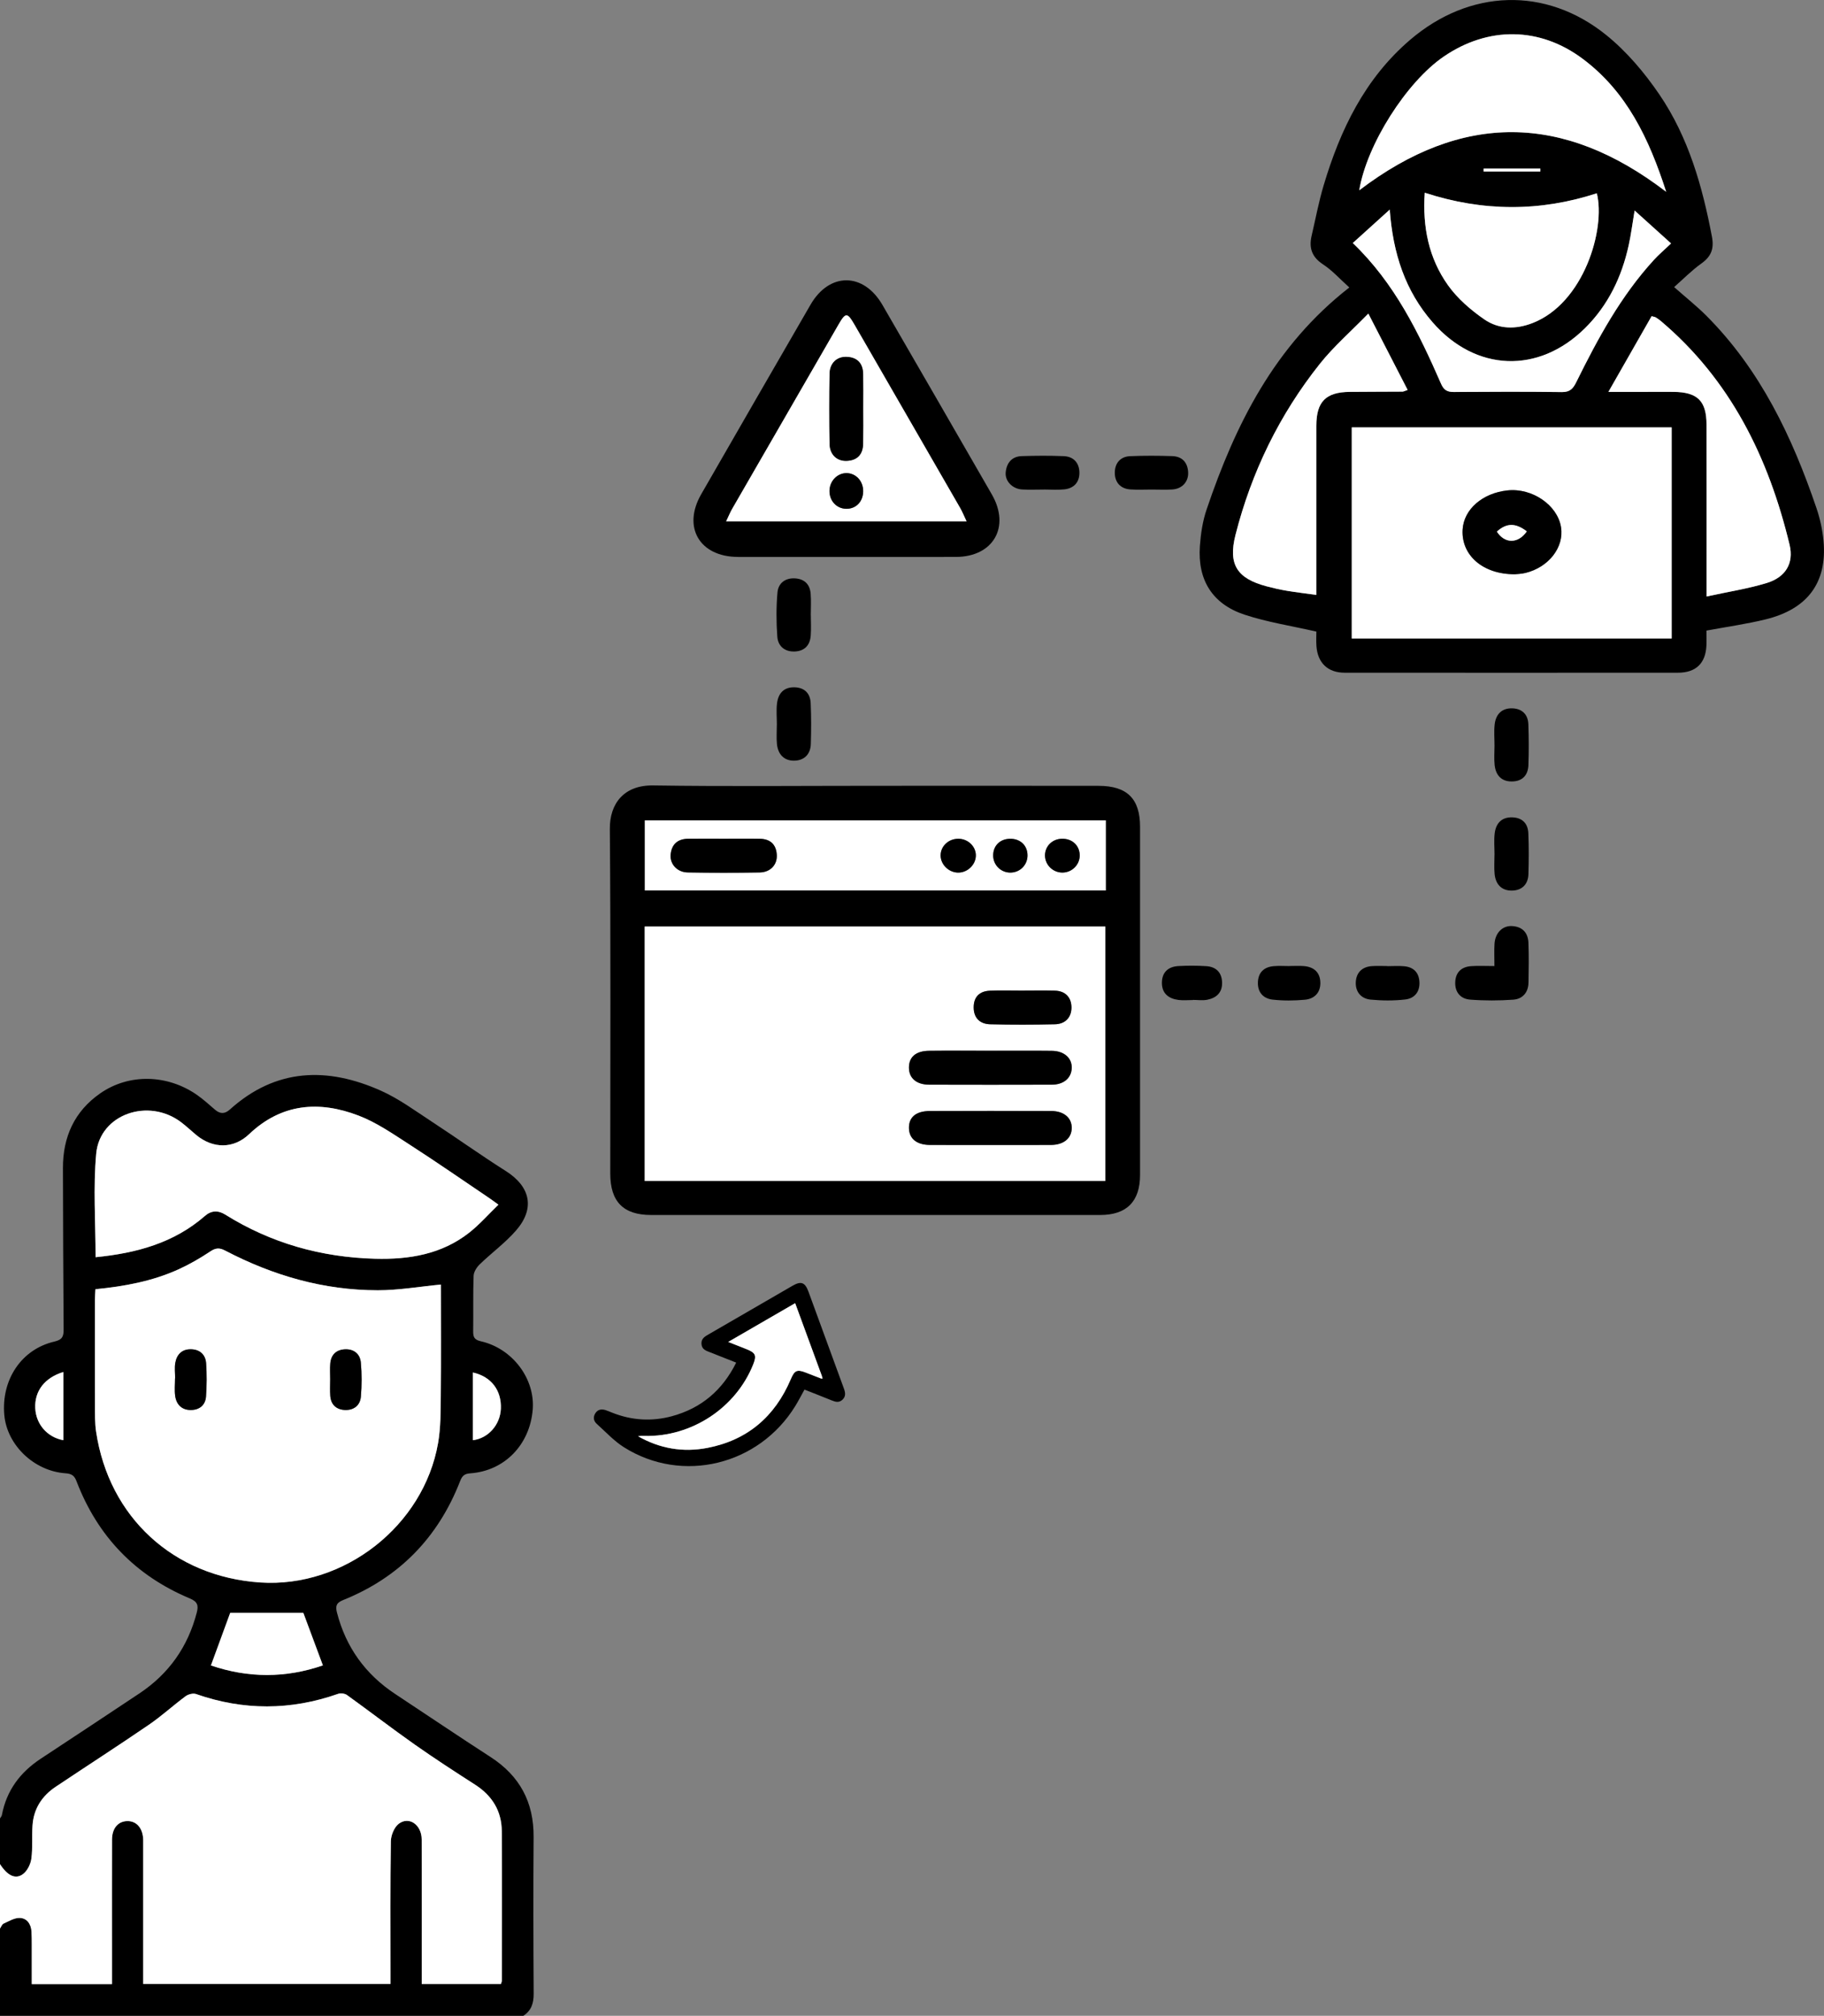 <?xml version="1.0" encoding="UTF-8"?>
<svg id="Layer_2" data-name="Layer 2" xmlns="http://www.w3.org/2000/svg" viewBox="0 0 912.36 1007.87">
  <rect x="0" y="0" width="912.36" height="1007.87" fill="#808080" stroke="none"/>
  <defs>
    <style>
      .cls-1 {
        fill: #fff;
      }
    </style>
  </defs>
  <g id="Layer_1-2" data-name="Layer 1">
    <g>
      <g>
        <path d="m355.21,676.15c-2.07-.8-4.2-1.48-4.34-4.26-.14-2.74,1.88-3.75,3.8-4.86,13.91-8.05,27.81-16.1,41.72-24.15,4.3-2.49,6.28-1.77,8.01,2.96,5.89,16.12,11.77,32.24,17.69,48.35.75,2.04,1.1,3.92-.66,5.62-1.69,1.63-3.48,1.17-5.38.39-4.56-1.87-9.17-3.64-13.65-5.41-1.64,2.94-3.03,5.65-4.62,8.24-18.26,29.61-56.49,38.94-85.64,20.61-5.03-3.16-9.2-7.73-13.68-11.76-1.61-1.45-1.87-3.44-.64-5.32,1.24-1.89,3.13-2.17,5.15-1.49,1.11.37,2.2.84,3.29,1.27,9.76,3.86,19.78,4.49,29.92,1.72,14.55-3.97,25.16-12.88,32.06-26.77-4.49-1.77-8.76-3.49-13.05-5.15Zm55.76,11.47c-4.36-11.9-8.73-23.79-13.23-36.04-11.07,6.41-22,12.73-33.49,19.38,3.34,1.32,6.24,2.46,9.14,3.61,4.57,1.81,5.15,3.15,3.35,7.66-8.7,21.76-30.83,36.29-54.4,35.73-1.06-.03-2.12-.03-3.2.14,10.87,6.21,22.53,8.21,34.8,5.82,19.89-3.87,33.62-15.57,41.58-34.27,1.93-4.54,3.13-5.1,7.7-3.31,2.5.98,5,1.96,7.51,2.93.13.05.3-.01.75-.04-.2-.66-.32-1.15-.49-1.63Z"/>
        <path class="cls-1" d="m411.46,689.24c-.2-.66-.32-1.15-.49-1.63-4.36-11.9-8.73-23.79-13.23-36.04-11.07,6.41-22,12.73-33.49,19.38,3.34,1.32,6.24,2.46,9.14,3.61,4.57,1.81,5.15,3.15,3.35,7.66-8.7,21.76-30.83,36.29-54.4,35.73-1.06-.03-2.12-.03-3.2.14,10.87,6.21,22.53,8.21,34.8,5.82,19.89-3.87,33.62-15.57,41.58-34.27,1.93-4.54,3.13-5.1,7.7-3.31,2.5.98,5,1.96,7.51,2.93.13.05.3-.01.75-.04Z"/>
      </g>
      <g>
        <path d="m661.84,132.22c-5.64-3.66-7.2-8.22-5.77-14.34,1.96-8.38,3.54-16.88,5.99-25.11,8.31-27.89,20.64-53.49,43.3-72.87,29.62-25.33,67.73-26.82,98.01-2.43,10.28,8.28,19.22,18.87,26.68,29.83,14.52,21.34,21.49,45.86,26.26,71.07,1.13,5.98-.34,9.84-5.25,13.35-4.91,3.5-9.19,7.89-13.66,11.82,5.98,5.29,11.35,9.54,16.15,14.35,27,27.08,42.93,60.58,55.05,96.19,1.79,5.27,3.02,10.87,3.52,16.41,1.88,20.73-7.9,34.04-28.96,39.19-9.63,2.36-19.5,3.73-29.59,5.61,0,2.73.09,5.12-.02,7.5-.39,8.81-5.26,13.56-14.18,13.56-55.6.04-111.2.04-166.8,0-8.37,0-13.46-4.87-14.09-13.24-.2-2.72-.03-5.47-.03-7.31-12.7-2.91-24.66-4.73-35.98-8.48-16.11-5.35-23.49-17.38-22.29-34.3.44-6.14,1.38-12.44,3.35-18.24,14.4-42.53,33.95-81.87,71.4-111.04-4.72-4.23-8.5-8.52-13.12-11.52Zm14.3,187.03c53.44,0,106.54,0,160.03,0,0-35.12,0-70.12,0-105.55-53.25,0-106.48,0-160.03,0,0,35.26,0,70.26,0,105.55Zm157.27-223.35c-8.59-26.64-19.77-50.09-41.81-66.53-21.54-16.07-47.3-16.24-69.5-1.05-18.56,12.7-38.48,43.95-42.21,66.83,51.24-38.99,101.93-38.78,153.52.76Zm-28.9,100.04c7.35,0,13.08,0,18.81,0,4.61,0,9.23-.04,13.84,0,11.92.12,16.41,4.52,16.43,16.34.05,25.68.02,51.37.02,77.05,0,2.54,0,5.07,0,8.91,10.72-2.34,20.61-3.86,30.09-6.74,9.3-2.83,13.69-9.73,11.44-19.11-10.5-43.57-29.5-82.43-64.5-111.97-.76-.64-1.61-1.19-2.46-1.73-.3-.19-.7-.22-2.05-.61-6.88,12.05-13.88,24.3-21.62,37.86Zm-91.86-99.57c-1.17,17.15,2.03,32.8,11.68,46.32,4.74,6.63,11.35,12.33,18.11,17,7.19,4.96,15.67,5.12,24.11,1.85,25.74-9.98,36.63-47.07,32.18-64.88-28.41,9.24-56.9,9.23-86.08-.28Zm-28.22,60.42c-8.86,9.08-17.34,16.46-24.23,25.1-20.21,25.39-34.2,54.1-42.21,85.54-3.79,14.89.82,21.81,15.55,25.73,3.28.87,6.61,1.64,9.96,2.2,4.7.79,9.45,1.34,14.92,2.1,0-2.59,0-4.74,0-6.9,0-25.89-.02-51.77,0-77.66.01-12.06,4.73-16.84,16.69-16.95,8.83-.08,17.65-.07,26.48-.13.37,0,.74-.24,2.5-.84-6.4-12.43-12.58-24.43-19.67-38.2Zm-7.77-35.27c20.99,20.14,33.04,45,44.16,70.4,1.34,3.06,3.04,4.11,6.31,4.08,18.07-.13,36.14-.19,54.2.04,3.99.05,5.55-1.8,7.11-4.96,10.77-21.8,22.32-43.13,38.92-61.22,2.43-2.64,5.19-4.98,8.5-8.14-6.07-5.48-11.75-10.6-18.24-16.45-1.11,6.6-1.79,12.06-2.97,17.4-3.47,15.79-10.23,29.93-21.85,41.43-23.25,22.99-54.6,21.8-76.15-2.86-13.74-15.72-19.91-34.42-21.51-56.45-6.77,6.12-12.49,11.29-18.5,16.72Zm93.8-35.74c0-.51,0-1.02,0-1.53h-28.35c0,.51,0,1.02,0,1.53h28.35Z"/>
        <path d="m549.55,392.91c14.22.02,20.7,6.45,20.7,20.45.02,58.04.02,116.07,0,174.11,0,13.28-6.74,20.01-19.93,20.01-74.89,0-149.78,0-224.66,0-13.88,0-20.41-6.65-20.41-20.75,0-57.43.27-114.87-.21-172.3-.1-12.55,6.97-21.94,21.66-21.72,36.93.55,73.88.18,110.82.18,37.34,0,74.69-.03,112.03.01Zm3.33,197.56c0-42.31,0-84.54,0-127.22-76.53,0-153.27,0-230.41,0,0,42.16,0,84.39,0,127.22,77.02,0,153.45,0,230.41,0Zm.23-180.3c-76.9,0-153.51,0-230.58,0,0,11.53,0,23.07,0,35.06,76.64,0,153.4,0,230.58,0,0-11.97,0-23.35,0-35.06Z"/>
        <path d="m369.16,278.46c-19.2-.03-27.92-14.82-18.43-31.33,18.19-31.63,36.42-63.23,54.7-94.8,9.43-16.28,26.48-16.22,35.95.11,18.29,31.57,36.53,63.16,54.74,94.78,9.35,16.23.73,31.19-17.96,31.24-18.27.05-36.53.01-54.8.01-18.07,0-36.13.03-54.2,0Zm111.12-24.45c-17.59-30.55-35.21-61.08-52.83-91.61-3.62-6.28-4.46-6.29-8.03-.11-17.74,30.69-35.46,61.39-53.17,92.11-.96,1.67-1.69,3.47-3.03,6.27,40.43,0,79.8,0,120.25,0-1.36-2.85-2.14-4.83-3.19-6.66Z"/>
        <path d="m747.52,483.01c-4.5,0-8.1-.21-11.66.05-4.87.35-7.78,3.07-7.96,8.08-.18,5.03,2.74,8.28,7.39,8.65,7.17.57,14.44.54,21.61.04,4.71-.33,7.55-3.61,7.65-8.53.13-6.61.21-13.23-.03-19.84-.18-5.13-3.05-8.2-8.3-8.44-4.74-.21-8.32,3.45-8.67,8.85-.21,3.37-.04,6.77-.04,11.14Z"/>
        <path d="m522.06,244.75c3.41,0,6.84.27,10.21-.06,4.89-.48,7.7-3.58,7.65-8.4-.05-4.8-2.87-8.01-7.8-8.22-7-.3-14.03-.24-21.03-.02-5,.16-7.58,3.41-8.04,8.1-.43,4.4,3.39,8.3,8.19,8.58,3.59.21,7.21.04,10.82.04,0,0,0-.01,0-.02Z"/>
        <path d="m576.17,244.77c3.4,0,6.82.18,10.21-.04,4.96-.32,8.2-3.91,7.92-8.69-.28-4.94-3.08-7.83-7.97-7.99-7-.23-14.02-.26-21.02.03-5.02.2-7.7,3.63-7.69,8.32.01,4.7,2.75,7.94,7.74,8.31,3.58.26,7.2.05,10.81.06Z"/>
        <path d="m388.57,362.43c0,3.2-.26,6.43.06,9.6.5,5.04,3.48,8.35,8.57,8.3,5.04-.04,8.22-3.17,8.37-8.37.2-6.8.24-13.62-.07-20.41-.22-4.83-3.04-7.78-8.07-7.91-5.36-.14-8.15,3.06-8.76,7.98-.44,3.55-.08,7.2-.08,10.8,0,0-.02,0-.03,0Z"/>
        <path d="m747.55,372.9c0,3.2-.28,6.43.06,9.59.54,4.94,3.2,8.23,8.52,8.23,5.32,0,8.2-3.08,8.38-8.21.24-6.79.22-13.6-.03-20.39-.18-4.91-3.14-7.81-8.03-7.96-5.23-.16-8.22,2.96-8.81,7.95-.42,3.55-.08,7.19-.09,10.79Z"/>
        <path d="m747.54,427.38c0,3.2-.25,6.43.06,9.6.49,5.03,3.37,8.33,8.53,8.31,5.1-.02,8.24-3.07,8.39-8.28.2-6.8.23-13.61-.05-20.4-.2-4.86-3-7.78-8.02-7.94-5.35-.17-8.18,2.99-8.8,7.92-.44,3.55-.09,7.19-.09,10.79-.01,0-.02,0-.03,0Z"/>
        <path d="m405.55,307.63c0-3.6.23-7.21-.06-10.79-.36-4.59-3.03-7.33-7.7-7.65-4.99-.34-8.49,2.38-8.9,7.01-.65,7.34-.62,14.8-.08,22.15.34,4.65,3.63,7.56,8.62,7.39,4.96-.17,7.72-3.06,8.09-7.93.26-3.38.05-6.79.05-10.19,0,0-.02,0-.03,0Z"/>
        <path d="m694.01,483.01c-2.6,0-5.21-.15-7.79.03-4.93.35-7.84,3.28-8.06,8.05-.22,4.83,2.67,8.24,7.39,8.7,5.74.55,11.63.6,17.35-.06,4.62-.53,7.4-3.81,7.09-8.86-.29-4.72-3.01-7.31-7.58-7.76-2.77-.27-5.59-.05-8.39-.05v-.06Z"/>
        <path d="m644.93,483.02c-2.6,0-5.22-.19-7.8.04-4.85.43-7.75,3.07-7.93,8.09-.18,5.05,2.76,8.13,7.38,8.65,5.33.6,10.82.55,16.17.05,4.66-.44,7.75-3.48,7.69-8.43-.06-5.22-3.2-8-8.31-8.4-2.39-.19-4.8-.03-7.2-.03,0,.01,0,.03,0,.04Z"/>
        <path d="m596.67,499.94c2.41,0,4.88.38,7.2-.08,4.61-.9,7.59-3.64,7.41-8.72-.18-5.04-3.09-7.77-7.95-8.08-4.6-.29-9.23-.29-13.83-.05-5.12.27-8.3,3.07-8.32,8.37-.02,5.32,3.34,7.94,8.27,8.58,2.37.31,4.81.05,7.21.05,0-.03,0-.06,0-.09Z"/>
        <path class="cls-1" d="m836.17,213.69c0,35.43,0,70.44,0,105.55-53.5,0-106.59,0-160.03,0,0-35.3,0-70.29,0-105.55,53.56,0,106.78,0,160.03,0Zm-73.16,72.77c11.68-2.84,19.43-12.89,17.81-22.9-1.79-11.02-14.36-19.65-26.72-18.37-12.51,1.3-21.88,9.43-22.5,19.53-.79,12.75,10.03,22.49,26.17,22.38.89-.1,3.13-.13,5.24-.65Z"/>
        <path class="cls-1" d="m679.9,95.14c51.24-38.99,101.93-38.78,153.52.76-8.59-26.64-19.77-50.09-41.81-66.53-21.54-16.07-47.3-16.24-69.5-1.05-18.56,12.7-38.48,43.95-42.21,66.83Z"/>
        <path class="cls-1" d="m826.14,158.08c-6.88,12.05-13.88,24.3-21.62,37.86,7.35,0,13.08,0,18.81,0,4.61,0,9.23-.04,13.84,0,11.92.12,16.41,4.52,16.43,16.34.05,25.68.02,51.37.02,77.05,0,2.54,0,5.07,0,8.91,10.72-2.34,20.61-3.86,30.09-6.74,9.3-2.83,13.69-9.73,11.44-19.11-10.5-43.57-29.5-82.43-64.5-111.97-.76-.64-1.61-1.19-2.46-1.73-.3-.19-.7-.22-2.05-.61Z"/>
        <path class="cls-1" d="m798.73,96.64c-28.41,9.24-56.9,9.23-86.08-.28-1.17,17.15,2.03,32.8,11.68,46.32,4.74,6.63,11.35,12.33,18.11,17,7.19,4.96,15.67,5.12,24.11,1.85,25.74-9.98,36.63-47.07,32.18-64.88Z"/>
        <path class="cls-1" d="m704.11,194.98c-6.4-12.43-12.58-24.43-19.67-38.2-8.86,9.08-17.34,16.46-24.23,25.1-20.21,25.39-34.2,54.1-42.21,85.54-3.79,14.89.82,21.81,15.55,25.73,3.28.87,6.61,1.64,9.96,2.2,4.7.79,9.45,1.34,14.92,2.1,0-2.59,0-4.74,0-6.9,0-25.89-.02-51.77,0-77.66.01-12.06,4.73-16.84,16.69-16.95,8.83-.08,17.65-.07,26.48-.13.37,0,.74-.24,2.5-.84Z"/>
        <path class="cls-1" d="m695.17,104.79c-6.77,6.12-12.49,11.29-18.5,16.72,20.99,20.14,33.04,45,44.16,70.4,1.34,3.06,3.04,4.11,6.31,4.08,18.07-.13,36.14-.19,54.2.04,3.99.05,5.55-1.8,7.11-4.96,10.77-21.8,22.32-43.13,38.92-61.22,2.43-2.64,5.19-4.98,8.5-8.14-6.07-5.48-11.75-10.6-18.24-16.45-1.11,6.6-1.79,12.06-2.97,17.4-3.47,15.79-10.23,29.93-21.85,41.43-23.25,22.99-54.6,21.8-76.15-2.86-13.74-15.72-19.91-34.42-21.51-56.45Z"/>
        <path class="cls-1" d="m742.12,85.78h28.35c0-.51,0-1.02,0-1.53h-28.35c0,.51,0,1.02,0,1.53Z"/>
        <path class="cls-1" d="m322.47,463.25c77.14,0,153.88,0,230.41,0,0,42.69,0,84.91,0,127.22-76.96,0-153.4,0-230.41,0,0-42.84,0-85.07,0-127.22Zm203.32,109.21c6.32-.04,10.26-3.39,10.29-8.49.03-5.03-3.88-8.44-10.24-8.47-20.24-.08-40.48-.08-60.71,0-7.05.03-10.64,3.16-10.47,8.71.16,5.16,3.93,8.22,10.42,8.25,10.02.06,20.04.01,30.06.01,10.22,0,20.44.05,30.66-.02Zm-61-47.08c-6.67.07-10.14,3.1-10.13,8.44,0,5.24,3.75,8.5,10.15,8.51,20.44.06,40.88.06,61.32,0,5.93-.02,9.73-3.31,9.95-8.21.22-5.04-3.72-8.65-9.97-8.72-10.22-.12-20.44-.03-30.66-.03-10.22,0-20.44-.09-30.66.02Zm30.4-30.03c-5.22.2-8.18,3.1-8.16,8.38.02,5.29,3.18,8.28,8.24,8.4,10.8.26,21.61.24,32.41,0,5.17-.11,8.31-3.46,8.26-8.47-.05-4.96-3.02-8.21-8.35-8.33-5.6-.13-11.2-.03-16.8-.03-5.2,0-10.41-.15-15.6.05Z"/>
        <path class="cls-1" d="m322.53,445.24c0-12,0-23.53,0-35.06,77.07,0,153.68,0,230.58,0,0,11.71,0,23.09,0,35.06-77.18,0-153.93,0-230.58,0Zm21.6-25.87c-5.18.09-8.24,2.81-8.68,7.99-.4,4.72,3.3,8.77,8.52,8.86,11.99.22,23.98.21,35.97.01,5.4-.09,8.85-3.8,8.61-8.72-.26-5.26-3.24-8.03-8.45-8.13-5.99-.12-11.99-.03-17.99-.03-6,0-11.99-.08-17.99.02Zm178.57,8.32c0,4.82,4.09,8.73,8.97,8.58,4.63-.14,8.37-3.93,8.4-8.49.03-4.98-3.73-8.53-8.91-8.42-4.79.1-8.45,3.71-8.46,8.33Zm-52.21-.06c-.05,4.61,4.1,8.68,8.85,8.66,4.52-.02,8.48-3.69,8.76-8.13.29-4.63-3.64-8.67-8.53-8.79-4.96-.12-9.04,3.59-9.08,8.26Zm35.23,8.65c4.69-.2,8.25-3.93,8.24-8.61-.02-5.03-3.73-8.47-8.97-8.29-4.92.17-8.25,3.58-8.21,8.42.04,4.86,4.08,8.69,8.94,8.48Z"/>
        <path class="cls-1" d="m363.22,260.67c1.34-2.8,2.06-4.6,3.03-6.27,17.7-30.71,35.43-61.41,53.17-92.11,3.57-6.18,4.41-6.17,8.03.11,17.63,30.53,35.24,61.06,52.83,91.61,1.05,1.82,1.83,3.8,3.19,6.66-40.45,0-79.82,0-120.25,0Zm68.52-73.65c-.09-5.21-2.74-8.27-8.04-8.57-5.04-.28-8.67,3.08-8.75,8.53-.17,11.63-.17,23.26,0,34.88.08,5.45,3.68,8.83,8.7,8.57,5.3-.27,7.98-3.33,8.08-8.53.11-6.01.03-12.03.03-18.04,0-5.61.07-11.23-.02-16.84Zm-8.51,67.38c4.91.09,8.46-3.55,8.52-8.72.06-5.06-3.53-9.03-8.23-9.12-4.66-.08-8.54,3.9-8.62,8.82-.08,5.01,3.54,8.93,8.33,9.01Z"/>
        <path d="m731.6,264.73c.62-10.1,9.99-18.23,22.5-19.53,12.36-1.29,24.93,7.35,26.72,18.37,1.63,10.01-6.13,20.06-17.81,22.9-2.12.52-4.35.55-5.24.65-16.14.11-26.96-9.63-26.17-22.38Zm17.13,1.06c3.89,6.13,10.68,6.16,14.97-.12-5.73-4.35-10.12-4.22-14.97.12Z"/>
        <path d="m495.13,572.47c10.22,0,20.44.05,30.66-.02,6.32-.04,10.26-3.39,10.29-8.49.03-5.03-3.88-8.44-10.24-8.47-20.24-.08-40.48-.08-60.71,0-7.05.03-10.64,3.16-10.47,8.71.16,5.16,3.93,8.22,10.42,8.25,10.02.06,20.04.01,30.06.02Z"/>
        <path d="m495.44,525.35c-10.22,0-20.44-.08-30.66.03-6.67.07-10.14,3.1-10.13,8.44,0,5.24,3.75,8.5,10.15,8.51,20.44.06,40.88.06,61.32,0,5.93-.02,9.73-3.31,9.95-8.21.22-5.04-3.72-8.65-9.97-8.72-10.22-.12-20.44-.03-30.66-.04Z"/>
        <path d="m510.79,495.3c-5.2,0-10.41-.15-15.6.04-5.22.2-8.18,3.1-8.16,8.38.02,5.29,3.18,8.28,8.24,8.4,10.8.26,21.61.24,32.41,0,5.17-.11,8.31-3.46,8.26-8.47-.05-4.96-3.02-8.21-8.35-8.33-5.6-.13-11.2-.03-16.8-.02Z"/>
        <path d="m362.12,419.34c-6,0-11.99-.08-17.99.02-5.18.09-8.24,2.81-8.68,7.99-.4,4.72,3.3,8.77,8.52,8.86,11.99.22,23.98.21,35.97.01,5.4-.09,8.85-3.8,8.61-8.72-.26-5.26-3.24-8.03-8.45-8.13-5.99-.12-11.99-.03-17.99-.03Z"/>
        <path d="m531.16,419.36c-4.79.1-8.45,3.71-8.46,8.33,0,4.82,4.09,8.73,8.97,8.58,4.63-.14,8.37-3.93,8.4-8.49.03-4.98-3.73-8.53-8.91-8.42Z"/>
        <path d="m479.57,419.37c-4.96-.12-9.04,3.59-9.08,8.26-.05,4.61,4.1,8.68,8.85,8.66,4.52-.02,8.48-3.69,8.76-8.13.29-4.63-3.64-8.67-8.53-8.79Z"/>
        <path d="m496.78,427.8c.04,4.86,4.08,8.69,8.94,8.48,4.69-.2,8.25-3.93,8.24-8.61-.02-5.03-3.73-8.47-8.97-8.29-4.92.17-8.25,3.58-8.21,8.42Z"/>
        <path d="m431.76,203.85c0-5.61.07-11.23-.02-16.84-.09-5.21-2.74-8.27-8.04-8.57-5.04-.28-8.67,3.08-8.75,8.53-.17,11.63-.17,23.26,0,34.88.08,5.45,3.68,8.83,8.7,8.57,5.3-.27,7.98-3.33,8.08-8.53.11-6.01.03-12.03.03-18.04Z"/>
        <path d="m414.91,245.38c-.08,5.01,3.54,8.93,8.33,9.01,4.91.09,8.46-3.55,8.52-8.72.06-5.06-3.53-9.03-8.23-9.12-4.66-.08-8.54,3.9-8.62,8.82Z"/>
        <path class="cls-1" d="m763.7,265.67c-5.73-4.35-10.12-4.22-14.97.12,3.89,6.13,10.68,6.16,14.97-.12Z"/>
      </g>
      <g>
        <path d="m0,909.21c.33-.57.84-1.11.95-1.72,2.31-12.28,9.16-21.39,19.46-28.17,16.46-10.84,32.91-21.7,49.32-32.63,14.73-9.81,24.28-23.32,28.71-40.48.91-3.52.36-5.4-3.46-7-27.23-11.4-46.17-31.04-56.71-58.62-1.1-2.88-2.52-3.76-5.57-3.97-15.69-1.11-29.17-14.11-30.54-29.05-1.61-17.65,8.52-32.98,25.04-36.79,4.23-.98,4.65-2.82,4.62-6.3-.19-26.82-.29-53.64-.34-80.46-.03-15.54,5.72-28.36,18.66-37.36,14.42-10.03,33.78-9.56,48.65.97,3.1,2.19,5.92,4.78,8.81,7.25,2.53,2.16,4.87,2.13,7.36-.12,23.04-20.75,48.82-21.41,75.71-9.36,8.9,3.99,16.94,9.95,25.17,15.32,12.44,8.12,24.52,16.79,37.07,24.72,12.41,7.84,14.87,18.72,5.18,29.83-5.4,6.19-12.2,11.14-18.14,16.89-1.5,1.45-2.98,3.76-3.05,5.73-.33,9.16-.09,18.34-.22,27.51-.04,2.93.38,4.45,3.88,5.24,15.9,3.61,27.21,18.88,25.9,34.26-1.51,17.56-14.14,30.54-31.27,31.75-2.98.21-4.04,1.33-5.05,3.91-11,28.2-30.46,48.21-58.61,59.49-3.53,1.42-3.74,3.27-2.97,6.26,4.48,17.35,14.25,30.87,29.2,40.72,15.87,10.47,31.62,21.13,47.6,31.45,14.61,9.43,21.67,22.59,21.55,39.98-.19,26.13-.13,52.26.03,78.39.03,4.73-1.16,8.42-5.17,11.04H0C0,993.28,0,978.76,0,964.25c.58-.84.97-2.1,1.77-2.46,2.65-1.2,5.47-2.96,8.17-2.85,3.58.14,5.6,3.11,5.82,6.84.13,2.24.13,4.49.13,6.74.02,6.5,0,13.01,0,19.52h40.11c0-6.95,0-13.65,0-20.35,0-17.3-.03-34.6.02-51.9.02-5.65,2.99-9.16,7.59-9.27,4.74-.11,7.91,3.63,8.01,9.46.02,1.21,0,2.42,0,3.63,0,20.93,0,41.87,0,62.8v5.55h123.7c0-2.21,0-4.09,0-5.96,0-21.8-.15-43.6.18-65.39.05-3,1.67-7.01,3.94-8.74,5.16-3.93,11.46.51,11.48,7.81.08,22.32.03,44.64.03,66.95,0,1.81,0,3.63,0,5.37h39.6c.21-.76.47-1.24.47-1.73.02-24.91.14-49.83-.04-74.74-.07-10.06-4.8-17.72-13.33-23.2-10.18-6.54-20.35-13.12-30.24-20.09-11.42-8.04-22.5-16.57-33.84-24.73-1.09-.79-3.16-1.06-4.44-.61-23.71,8.35-47.37,8.4-71.11.09-1.46-.51-3.88.13-5.2,1.11-6.24,4.62-11.99,9.91-18.38,14.28-15.41,10.53-31.11,20.64-46.62,31.01-6.84,4.57-11,10.97-11.56,19.29-.37,5.51.14,11.11-.57,16.57-.36,2.74-1.95,6.02-4.07,7.67-3.79,2.97-7.88.93-11.63-4.87C0,924.44,0,916.82,0,909.21Zm220.54-266.94c-10.69,1.02-21.11,2.86-31.54,2.86-27.1,0-52.49-7.35-76.42-19.86-2.83-1.48-4.69-1.36-7.38.43-5.01,3.34-10.27,6.4-15.74,8.89-13.13,6-27.19,8.59-41.74,10.01-.09,1.92-.23,3.61-.23,5.31-.02,17.64-.04,35.28.01,52.92.01,4.32-.09,8.7.55,12.94,6.41,42.89,38.82,72.59,82.14,75.46,41.87,2.77,81.7-28.26,88.93-69.72,1.35-7.76,1.28-15.82,1.35-23.74.18-18.66.06-37.32.06-55.5Zm-172.74-13.68c20.48-2.02,39.21-7.1,54.77-20.68,3.11-2.71,6.58-2.83,10.05-.66,22.97,14.36,48.13,21.41,75.09,22.11,16.92.44,33.2-2.21,46.95-13.01,5.17-4.06,9.57-9.1,14.66-14.02-2.17-1.57-3.25-2.39-4.36-3.14-13.31-8.98-26.5-18.15-40-26.84-8.24-5.31-16.5-11.08-25.56-14.55-19.74-7.57-38.56-6.16-54.83,9.31-7.75,7.37-18.03,7.29-26.36.41-2.53-2.09-4.92-4.37-7.53-6.36-16.4-12.49-40.72-4.11-42.55,15.62-1.57,16.94-.32,34.14-.32,51.81Zm57.72,204.11c18.69,6.38,37.48,6.37,55.99-.03-3.4-9.14-6.62-17.8-9.78-26.27h-36.57c-3.02,8.25-6.21,16.95-9.64,26.3Zm-73.83-112.62v-34.1c-9.43,2.89-14.43,9.57-14.05,18.06.36,8.09,6.06,14.61,14.05,16.04Zm204.86-33.85v33.85c7.6-.93,13.63-7.6,13.98-15.7.4-9.17-4.74-16.08-13.98-18.15Z"/>
        <path class="cls-1" d="m0,932.05c3.75,5.8,7.84,7.84,11.63,4.87,2.12-1.66,3.71-4.93,4.07-7.67.71-5.45.19-11.05.57-16.57.56-8.32,4.72-14.72,11.56-19.29,15.52-10.37,31.22-20.48,46.62-31.01,6.39-4.37,12.15-9.66,18.38-14.28,1.32-.98,3.74-1.62,5.2-1.11,23.75,8.31,47.4,8.25,71.11-.09,1.28-.45,3.35-.18,4.44.61,11.34,8.16,22.42,16.69,33.84,24.73,9.89,6.96,20.06,13.55,30.24,20.09,8.53,5.48,13.26,13.15,13.33,23.2.18,24.91.06,49.82.04,74.74,0,.48-.26.97-.47,1.73h-39.6c0-1.74,0-3.56,0-5.37,0-22.32.05-44.64-.03-66.95-.03-7.3-6.32-11.74-11.48-7.81-2.27,1.73-3.89,5.74-3.94,8.74-.33,21.79-.18,43.59-.18,65.39,0,1.88,0,3.75,0,5.96h-123.7v-5.55c0-20.93,0-41.87,0-62.8,0-1.21.02-2.42,0-3.63-.1-5.84-3.27-9.58-8.01-9.46-4.59.11-7.57,3.62-7.59,9.27-.05,17.3-.02,34.6-.02,51.9,0,6.7,0,13.4,0,20.35H15.89c0-6.51.01-13.01,0-19.52,0-2.25,0-4.5-.13-6.74-.22-3.73-2.24-6.7-5.82-6.84-2.69-.11-5.52,1.65-8.17,2.85-.8.36-1.19,1.62-1.77,2.46,0-10.73,0-21.46,0-32.19Z"/>
        <path class="cls-1" d="m220.54,642.26c0,18.18.12,36.84-.06,55.5-.08,7.92,0,15.98-1.35,23.74-7.23,41.46-47.06,72.49-88.93,69.72-43.33-2.87-75.74-32.57-82.14-75.46-.63-4.25-.53-8.63-.55-12.94-.06-17.64-.03-35.28-.01-52.92,0-1.69.14-3.38.23-5.31,14.55-1.42,28.61-4.01,41.74-10.01,5.47-2.5,10.74-5.56,15.74-8.89,2.69-1.79,4.55-1.91,7.38-.43,23.92,12.5,49.32,19.87,76.42,19.86,10.43,0,20.85-1.84,31.54-2.86Zm-132.94,46.9s-.03,0-.05,0c0,2.94-.33,5.93.08,8.81.6,4.24,3.26,6.98,7.68,7.01,4.35.03,7.44-2.34,7.75-6.78.39-5.5.42-11.07.05-16.57-.29-4.32-3.12-6.93-7.56-7.02-4.49-.09-7.12,2.59-7.86,6.78-.45,2.51-.08,5.17-.08,7.77Zm77.56.41c0,2.77-.16,5.55.04,8.3.32,4.52,3.14,6.96,7.44,7.1,4.34.15,7.52-2.31,7.88-6.65.47-5.67.49-11.44-.02-17.1-.39-4.27-3.48-6.79-7.91-6.59-4.36.2-7.04,2.7-7.39,7.16-.21,2.58-.04,5.19-.03,7.78Z"/>
        <path class="cls-1" d="m47.8,628.59c0-17.67-1.24-34.87.32-51.81,1.83-19.73,26.15-28.11,42.55-15.62,2.61,1.99,5,4.26,7.53,6.36,8.32,6.88,18.61,6.96,26.36-.41,16.27-15.47,35.09-16.88,54.83-9.31,9.05,3.47,17.31,9.24,25.56,14.55,13.5,8.7,26.69,17.86,40,26.84,1.12.75,2.19,1.58,4.36,3.14-5.08,4.92-9.49,9.96-14.66,14.02-13.76,10.8-30.03,13.45-46.95,13.01-26.96-.71-52.12-7.75-75.09-22.11-3.47-2.17-6.94-2.06-10.05.66-15.55,13.57-34.29,18.66-54.77,20.68Z"/>
        <path class="cls-1" d="m105.51,832.7c3.43-9.36,6.61-18.05,9.64-26.3h36.57c3.16,8.48,6.38,17.14,9.78,26.27-18.52,6.4-37.3,6.42-55.99.03Z"/>
        <path class="cls-1" d="m31.68,720.08c-7.99-1.43-13.69-7.95-14.05-16.04-.38-8.48,4.62-15.17,14.05-18.06v34.1Z"/>
        <path class="cls-1" d="m236.54,686.23c9.24,2.07,14.37,8.98,13.98,18.15-.35,8.1-6.38,14.77-13.98,15.7v-33.85Z"/>
        <path d="m87.6,689.17c0-2.59-.36-5.25.08-7.77.74-4.19,3.37-6.88,7.86-6.78,4.44.09,7.27,2.7,7.56,7.02.37,5.5.34,11.07-.05,16.57-.31,4.45-3.4,6.82-7.75,6.78-4.42-.03-7.08-2.77-7.68-7.01-.41-2.88-.08-5.87-.08-8.81.02,0,.03,0,.05,0Z"/>
        <path d="m165.15,689.58c0-2.6-.17-5.2.04-7.78.36-4.46,3.04-6.97,7.39-7.16,4.43-.2,7.52,2.32,7.91,6.59.51,5.66.49,11.43.02,17.1-.36,4.35-3.54,6.8-7.88,6.65-4.3-.14-7.12-2.58-7.44-7.1-.19-2.75-.04-5.53-.04-8.3Z"/>
      </g>
    </g>
  </g>
</svg>